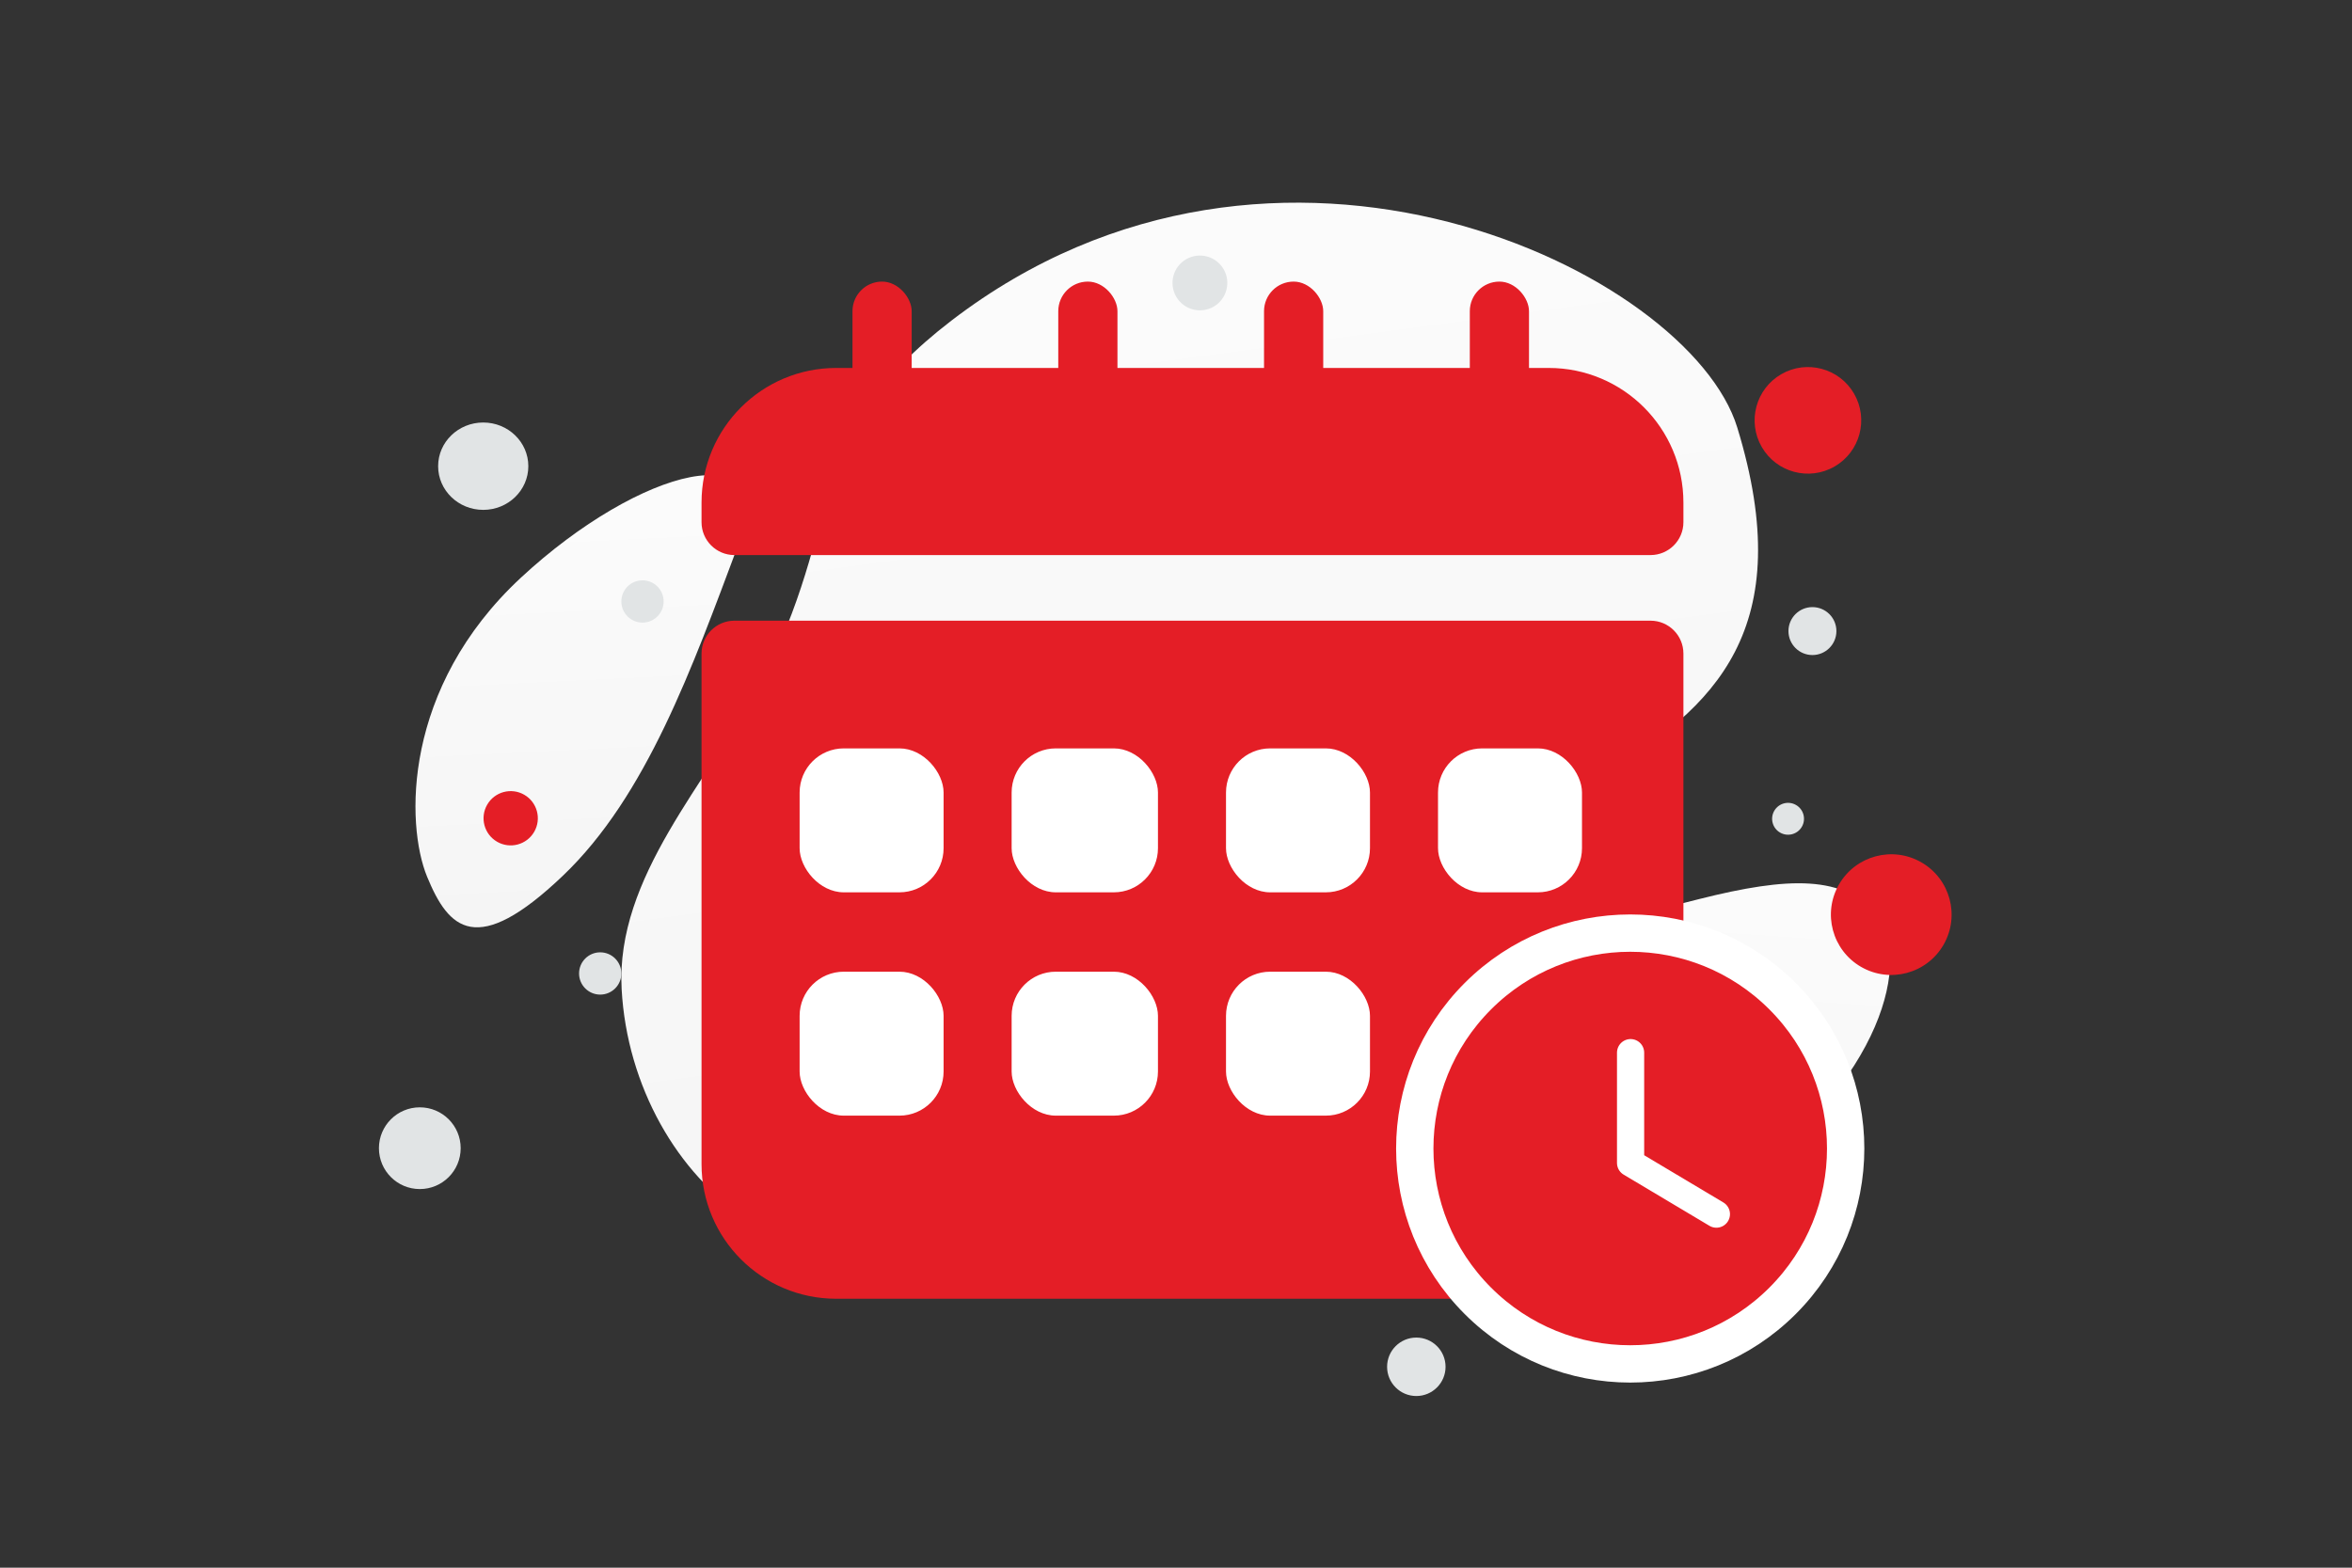 <svg xmlns="http://www.w3.org/2000/svg" width="900" height="600" viewBox="0 0 900 600" fill="none"><rect x="0" y="0" width="900" height="600" fill="#333333" stroke="none"/><path fill="transparent" d="M0 0h900v600H0z"></path><path d="M664.767 163.615c-18.258-59.591-176.061-136.502-300.73-40.891-57.982 44.47-39.985 76.384-73.369 139.387-19.9 37.551-55.149 73.356-52.794 116.467 2.025 37.215 21.497 70.871 47.839 87.747 59.242 37.953 153.103 44.395 202.173-67.631 49.069-112.026 223.951-81.384 176.881-235.079z" fill="url(#a)"></path><path d="M718.482 350.71c-12.461-16.021-34.309-15.171-68.223-6.629-25.504 6.428-48.815 11.944-72.563 29.98-16.623 12.617-28.942 28.146-37.444 42.704-9.215 15.771-22.618 34.208-12.442 48.966 13.983 20.271 78.46 29.359 133.79-9.862 60.779-43.094 69.071-89.503 56.882-105.159z" fill="url(#b)"></path><path d="M282.477 208.573c-17.51 46.69-35.036 96.024-67.095 126.6-33.065 31.549-43.705 20.416-51.944.393-8.24-20.024-9.456-72.371 35.916-114.498 45.385-42.139 99.505-56.191 83.123-12.495z" fill="url(#c)"></path><path fill-rule="evenodd" clip-rule="evenodd" d="M319.978 153.41h272.653c21.52 0 38.95 17.43 38.95 38.95v7.498H281.028v-7.498c0-21.52 17.43-38.95 38.95-38.95zm-38.95 96.729v195.399c0 21.52 17.43 38.95 38.95 38.95h272.653c21.52 0 38.95-17.43 38.95-38.95V250.139H281.028z" fill="#E41E26"></path><path d="M631.581 199.858v12.583c6.949 0 12.583-5.633 12.583-12.583h-12.583zm-350.553 0h-12.583c0 6.95 5.633 12.583 12.583 12.583v-12.583zm0 50.281v-12.583c-6.95 0-12.583 5.634-12.583 12.583h12.583zm350.553 0h12.583c0-6.949-5.634-12.583-12.583-12.583v12.583zm-38.95-109.312H319.978v25.166h272.653v-25.166zm51.533 51.533c0-28.469-23.064-51.533-51.533-51.533v25.166c14.57 0 26.367 11.796 26.367 26.367h25.166zm0 7.498v-7.498h-25.166v7.498h25.166zm-363.136 12.583h350.553v-25.166H281.028v25.166zm-12.583-20.081v7.498h25.166v-7.498h-25.166zm51.533-51.533c-28.469 0-51.533 23.064-51.533 51.533h25.166c0-14.571 11.796-26.367 26.367-26.367v-25.166zm-51.533 109.312v195.399h25.166V250.139h-25.166zm0 195.399c0 28.469 23.064 51.533 51.533 51.533v-25.166c-14.571 0-26.367-11.797-26.367-26.367h-25.166zm51.533 51.533h272.653v-25.166H319.978v25.166zm272.653 0c28.469 0 51.533-23.064 51.533-51.533h-25.166c0 14.57-11.797 26.367-26.367 26.367v25.166zm51.533-51.533V250.139h-25.166v195.399h25.166zm-12.583-207.982H281.028v25.166h350.553v-25.166z" fill="#E41E26"></path><rect x="305.977" y="286.429" width="55.093" height="55.093" rx="16.895" fill="#fff"></rect><rect x="305.977" y="371.895" width="55.093" height="55.093" rx="16.895" fill="#fff"></rect><rect x="387.104" y="286.429" width="55.996" height="55.093" rx="16.895" fill="#fff"></rect><rect x="387.104" y="371.895" width="55.996" height="55.093" rx="16.895" fill="#fff"></rect><rect x="469.134" y="286.429" width="55.093" height="55.093" rx="16.895" fill="#fff"></rect><rect x="469.134" y="371.895" width="55.093" height="55.093" rx="16.895" fill="#fff"></rect><rect x="550.26" y="286.429" width="55.093" height="55.093" rx="16.895" fill="#fff"></rect><rect x="326.208" y="107.774" width="22.651" height="80.896" rx="11.325" fill="#E41E26"></rect><rect x="483.686" y="107.774" width="22.651" height="80.896" rx="11.325" fill="#E41E26"></rect><rect x="404.947" y="107.774" width="22.651" height="80.896" rx="11.325" fill="#E41E26"></rect><rect x="562.425" y="107.774" width="22.651" height="80.896" rx="11.325" fill="#E41E26"></rect><path fill-rule="evenodd" clip-rule="evenodd" d="M682.103 381.275c32.195 32.195 32.195 84.394 0 116.589-32.195 32.195-84.394 32.195-116.589 0-32.195-32.195-32.195-84.394 0-116.589 32.195-32.195 84.394-32.195 116.589 0z" fill="#E41E26"></path><path d="M682.103 381.275c32.195 32.195 32.195 84.394 0 116.589-32.195 32.195-84.394 32.195-116.589 0-32.195-32.195-32.195-84.394 0-116.589 32.195-32.195 84.394-32.195 116.589 0" stroke="#fff" stroke-width="14.287" stroke-linecap="round" stroke-linejoin="round"></path><path d="m656.781 464.679-32.833-19.585v-42.212" stroke="#fff" stroke-width="10.404" stroke-linecap="round" stroke-linejoin="round"></path><circle r="20.398" transform="scale(-1 1) rotate(30 -646.113 -1210.493)" fill="#E41E26"></circle><circle r="9.174" transform="matrix(0 1 1 0 693.532 241.532)" fill="#E1E4E5"></circle><circle cx="245.851" cy="230.197" r="8.09" transform="rotate(-180 245.851 230.197)" fill="#E1E4E5"></circle><circle r="15.64" transform="matrix(1 0 0 -1 160.64 439.449)" fill="#E1E4E5"></circle><circle r="10.486" transform="scale(-1 1) rotate(30 -431.646 -802.637)" fill="#E1E4E5"></circle><ellipse cx="313.264" cy="150.379" rx="7.55" ry="8.09" fill="#E41E26"></ellipse><circle cx="723.694" cy="350.056" r="23.093" transform="rotate(-150 723.694 350.056)" fill="#E41E26"></circle><circle cx="195.418" cy="313.172" r="10.386" transform="rotate(-150 195.418 313.172)" fill="#E41E26"></circle><circle r="8.09" transform="matrix(-1 0 0 1 229.672 372.574)" fill="#E1E4E5"></circle><circle r="6.098" transform="scale(1 -1) rotate(-30 -242.658 -1433.434)" fill="#E1E4E5"></circle><ellipse cx="184.909" cy="178.423" rx="17.258" ry="16.719" fill="#E1E4E5"></ellipse><circle cx="541.96" cy="523.112" r="11.185" transform="rotate(180 541.96 523.112)" fill="#E1E4E5"></circle><defs><linearGradient id="a" x1="399.792" y1="-136.538" x2="539.674" y2="905.854" gradientUnits="userSpaceOnUse"><stop stop-color="#fff"></stop><stop offset="1" stop-color="#EEE"></stop></linearGradient><linearGradient id="b" x1="635.21" y1="247.263" x2="607.306" y2="653.393" gradientUnits="userSpaceOnUse"><stop stop-color="#fff"></stop><stop offset="1" stop-color="#EEE"></stop></linearGradient><linearGradient id="c" x1="216.733" y1="88.317" x2="238.708" y2="537.921" gradientUnits="userSpaceOnUse"><stop stop-color="#fff"></stop><stop offset="1" stop-color="#EEE"></stop></linearGradient></defs></svg>